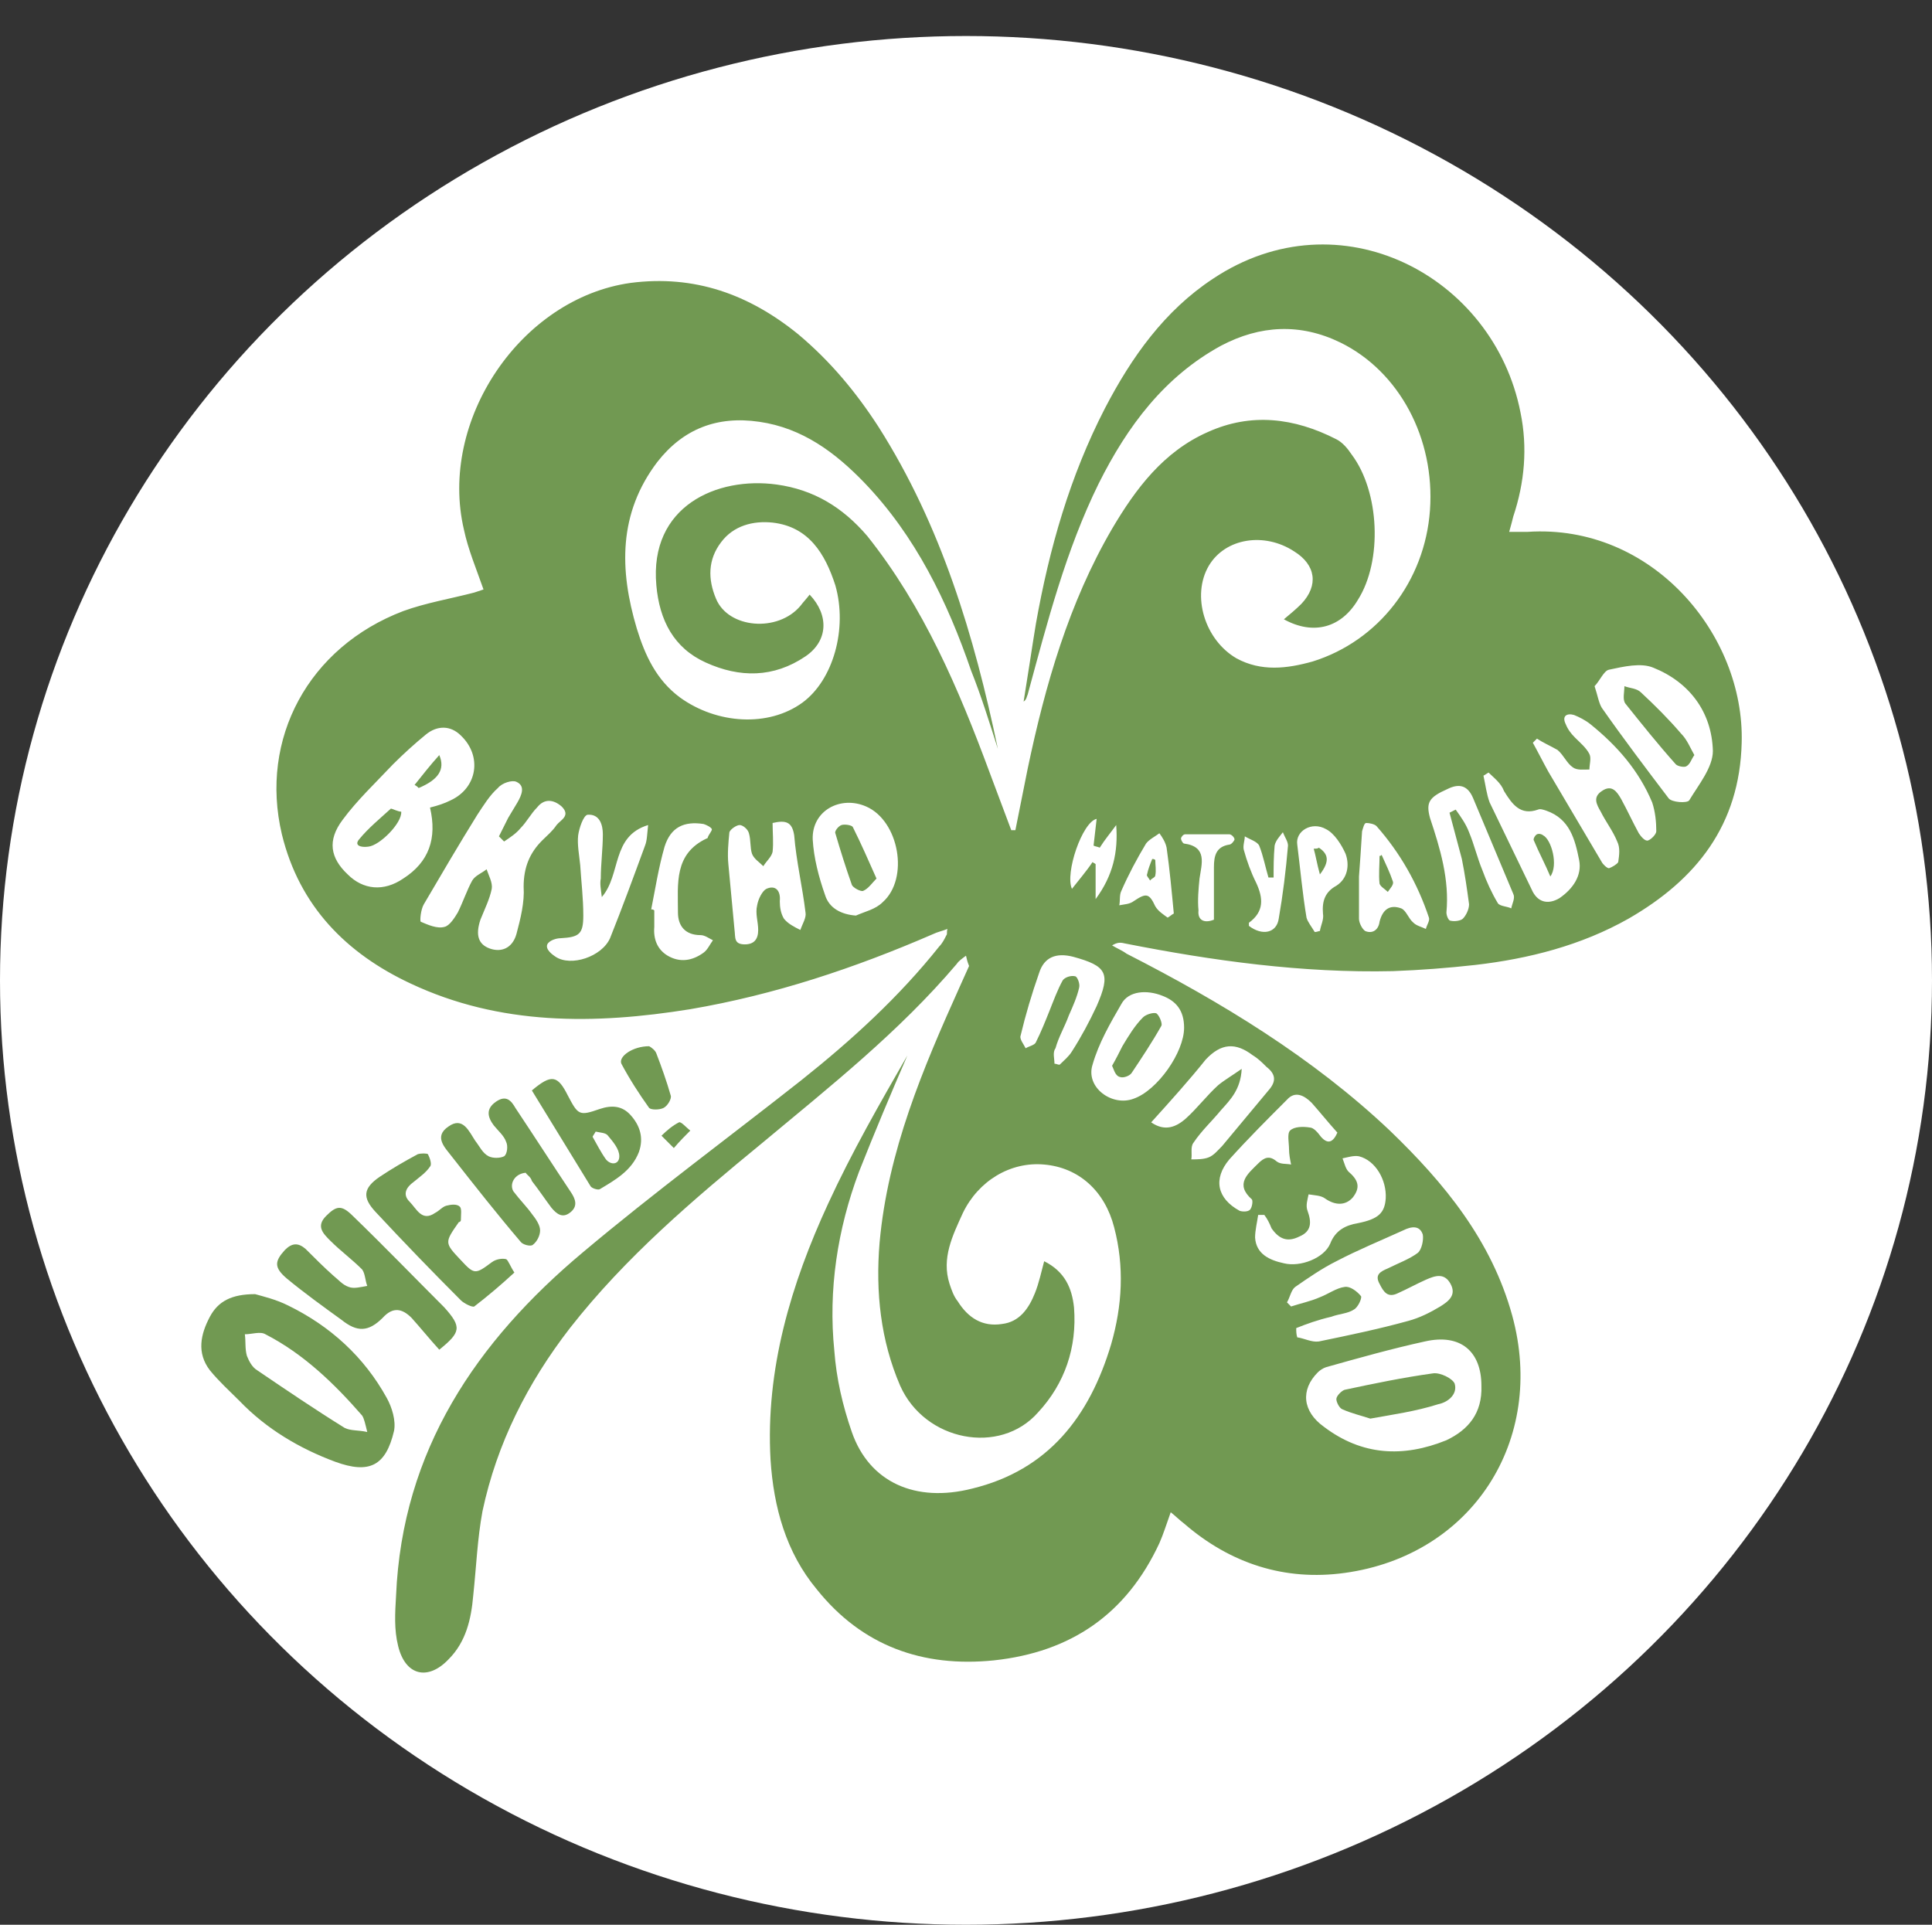 <?xml version="1.0" encoding="utf-8"?>
<!-- Generator: Adobe Illustrator 27.3.1, SVG Export Plug-In . SVG Version: 6.00 Build 0)  -->
<svg version="1.1"
	 id="Трилистник_x5F_вкусно_x5F_натурально_x5F_полезно_x5F_6666_xA0_Изображение_00000165198053912133273560000015636213923754906510_"
	 xmlns="http://www.w3.org/2000/svg" xmlns:xlink="http://www.w3.org/1999/xlink" x="0px" y="0px" viewBox="0 0 187.8 187.1"
	 style="enable-background:new 0 0 187.8 187.1;" xml:space="preserve">
<rect x="0" y="0" width="187.8" height="187.1" fill="#333333" stroke="none"/>
<style type="text/css">
	.st0{fill:#FFFFFF;}
	.st1{fill:#719952;}
</style>
<g>
	<ellipse class="st0" cx="93.9" cy="95.3" rx="93.9" ry="91.8"/>
	<path class="st1" d="M93.9,92.9c-0.4,0.3-0.7,0.5-0.9,0.8c-5.6,6.6-12.3,11.9-18.9,17.4c-6.7,5.5-13.3,11.1-18.7,18
		c-4.1,5.3-7.1,11.2-8.5,17.8c-0.5,2.7-0.6,5.4-0.9,8.2c-0.2,2.3-0.7,4.5-2.4,6.2c-2,2.1-4.2,1.6-4.9-1.3c-0.4-1.6-0.3-3.2-0.2-4.9
		c0.6-14.1,7.8-24.7,18.2-33.4c6.9-5.8,14.1-11.1,21.2-16.7c4.9-3.9,9.5-8.1,13.4-13c0.3-0.3,0.5-0.7,0.7-1.1c0.1-0.1,0-0.3,0.1-0.6
		c-0.5,0.2-1,0.3-1.4,0.5c-7.6,3.3-15.4,5.9-23.6,7.3c-9.3,1.5-18.5,1.6-27.2-2.5c-6.2-2.9-10.8-7.5-12.5-14.5
		c-2.2-9.3,2.6-18.2,11.8-21.7c2.2-0.8,4.6-1.2,6.9-1.8c0.3-0.1,0.6-0.2,0.9-0.3c-0.7-2-1.5-3.9-1.9-5.8c-2.5-10.6,5.5-22.5,16.2-24
		c6.2-0.8,11.5,1.1,16.3,5c3.1,2.6,5.6,5.6,7.8,9c6.1,9.6,9.3,20.3,11.6,31.3c-0.8-2.5-1.6-5.1-2.6-7.6C92.1,58.5,89,52.1,84,46.9
		c-2.8-2.9-6-5.3-10.2-5.9c-4.1-0.6-7.4,0.7-9.9,3.9c-3.8,5-3.7,10.5-2,16.2c0.8,2.6,1.9,5,4.2,6.7c3.6,2.6,8.6,2.9,11.9,0.5
		c3-2.2,4.4-7.2,3.2-11.4c-1-3.1-2.6-5.7-6.1-6.1c-1.9-0.2-3.8,0.3-5,1.9c-1.3,1.7-1.3,3.6-0.5,5.5c1.2,2.9,6,3.3,8.2,0.7
		c0.3-0.4,0.6-0.7,0.9-1.1c1.9,2,1.8,4.5-0.4,6c-3.1,2.1-6.4,2.1-9.7,0.6c-3.1-1.4-4.5-4.1-4.8-7.5c-0.7-7.7,5.9-10.6,11.7-9.8
		c3.6,0.5,6.4,2.2,8.8,5C89.8,59,93.2,67,96.2,75.1c0.7,1.9,1.4,3.7,2.1,5.6c0.1,0,0.2,0,0.4,0c0.4-2,0.8-4,1.2-6
		c1.7-8.1,4-16.1,8.2-23.3c2.3-3.9,5-7.5,9.3-9.4c4.2-1.9,8.4-1.4,12.5,0.7c0.6,0.3,1.1,0.9,1.5,1.5c2.7,3.6,3,10.3,0.6,14.1
		c-1.6,2.7-4.3,3.5-7.2,1.9c0.6-0.5,1.2-1,1.7-1.5c1.7-1.8,1.4-3.8-0.7-5.1c-2.9-1.9-6.7-1.3-8.3,1.4c-1.7,2.9-0.4,7.2,2.7,9
		c2.4,1.3,4.9,1,7.4,0.3c6.4-2,10.9-7.8,11.4-14.7c0.5-7-3-13.5-8.7-16.3c-3.9-1.9-7.8-1.7-11.6,0.3c-5.5,3-9.1,7.8-11.9,13.4
		c-3.2,6.5-5,13.5-6.9,20.5c-0.1,0.2-0.1,0.5-0.4,0.7c0.2-1.3,0.4-2.5,0.6-3.8c0.2-1.3,0.4-2.6,0.6-3.8c1.3-7.3,3.3-14.3,6.7-20.9
		c2.6-5,5.8-9.5,10.5-12.6c12.3-8.2,27.3-0.3,29.9,13c0.7,3.4,0.4,6.8-0.7,10.1c-0.1,0.4-0.2,0.8-0.4,1.5c0.7,0,1.2,0,1.8,0
		c12.1-0.8,21.1,10,20.8,20.5c-0.2,8-4.4,13.3-11,17.1c-4.6,2.6-9.7,3.9-14.9,4.5c-2.7,0.3-5.3,0.5-8,0.6c-8.8,0.2-17.5-1-26.1-2.7
		c-0.4-0.1-0.7-0.1-1.2,0.2c0.5,0.3,1,0.5,1.4,0.8c9.2,4.7,18.1,10.1,25.6,17.2c5.3,5.1,9.9,10.7,11.9,18c3.3,12.1-3.9,23.3-16.3,25
		c-5.8,0.8-11.1-0.9-15.6-4.8c-0.4-0.3-0.8-0.7-1.3-1.1c-0.4,1.1-0.7,2.1-1.1,3c-3.2,6.9-8.6,10.6-16.1,11.4
		c-6.9,0.7-12.8-1.4-17.2-6.9c-3-3.6-4.2-8-4.5-12.6c-0.5-8.8,2-17.1,5.6-24.9c2.3-5,5-9.7,7.7-14.4c-1.6,3.7-3.2,7.5-4.7,11.3
		c-2.1,5.6-3,11.5-2.4,17.4c0.2,2.7,0.8,5.3,1.7,7.9c1.7,4.9,6.2,6.9,11.7,5.5c7.4-1.8,11.4-7,13.5-14c1.1-3.8,1.3-7.6,0.3-11.4
		c-0.9-3.5-3.4-5.8-6.8-6.1c-3.3-0.3-6.4,1.6-7.9,4.7c-1,2.2-2.1,4.4-1.3,6.9c0.2,0.6,0.4,1.2,0.8,1.7c1,1.6,2.4,2.5,4.3,2.2
		c1.7-0.2,2.6-1.5,3.2-3c0.4-1,0.6-2,0.9-3.1c2,1,2.7,2.6,2.9,4.5c0.3,3.9-0.9,7.4-3.5,10.2c-3.7,4.2-11,2.8-13.4-2.6
		c-1.9-4.4-2.4-9.1-2-13.9c0.8-8.9,4.2-16.9,7.8-24.9c0.3-0.7,0.6-1.3,0.9-2C94,93.4,94,93.3,93.9,92.9z M144,134.7
		c0-3.3-2-5.1-5.5-4.3c-3.2,0.7-6.4,1.6-9.6,2.5c-0.3,0.1-0.6,0.3-0.8,0.5c-1.7,1.7-1.5,3.8,0.6,5.3c3.7,2.8,7.7,3,11.9,1.3
		C142.7,139,144.1,137.4,144,134.7z M41.8,78.5c0.8-0.2,1.4-0.4,2-0.7c2.6-1.2,3.1-4.3,1-6.3c-1-1-2.3-1-3.4-0.1
		c-1.1,0.9-2.2,1.9-3.2,2.9c-1.7,1.8-3.5,3.5-4.9,5.4c-1.5,2-1.2,3.7,0.5,5.3c1.5,1.5,3.5,1.7,5.4,0.4
		C41.7,83.8,42.5,81.5,41.8,78.5z M49,81.8c-0.2-0.2-0.3-0.3-0.5-0.5c0.3-0.6,0.6-1.2,0.9-1.8c0.3-0.5,0.6-1,0.9-1.5
		c0.4-0.7,0.8-1.6-0.1-2c-0.4-0.2-1.4,0.1-1.8,0.6c-0.8,0.7-1.4,1.7-2,2.6c-1.8,2.9-3.5,5.8-5.2,8.7c-0.3,0.5-0.4,1.6-0.3,1.7
		c0.7,0.3,1.6,0.7,2.3,0.5c0.5-0.1,1-0.9,1.3-1.4c0.5-1,0.9-2.2,1.4-3.1c0.3-0.5,0.9-0.7,1.4-1.1c0.2,0.6,0.6,1.3,0.5,1.9
		c-0.2,1-0.7,2-1.1,3c-0.5,1.5-0.2,2.4,0.9,2.8c1.1,0.4,2.2,0,2.6-1.4c0.4-1.5,0.8-3.1,0.7-4.6c0-1.9,0.6-3.3,1.8-4.5
		c0.5-0.5,1-0.9,1.4-1.5c0.4-0.5,1.4-0.9,0.5-1.8c-0.8-0.7-1.7-0.8-2.4,0.1c-0.6,0.6-1,1.4-1.6,2C50.2,81,49.6,81.4,49,81.8z
		 M126,129.1c0,0.3,0,0.6,0.1,0.9c0.7,0.1,1.4,0.5,2.1,0.4c2.9-0.6,5.8-1.2,8.7-2c1.1-0.3,2.1-0.8,3.1-1.4c0.8-0.5,1.6-1.1,1-2.2
		c-0.6-1.1-1.5-0.8-2.4-0.4c-0.9,0.4-1.8,0.9-2.7,1.3c-1,0.5-1.4-0.1-1.8-0.9c-0.5-0.9,0.1-1.2,0.8-1.5c1-0.5,2.1-0.9,2.9-1.5
		c0.4-0.3,0.6-1.3,0.5-1.8c-0.3-0.9-1.1-0.8-1.9-0.4c-2.2,1-4.4,1.9-6.5,3c-1.4,0.7-2.7,1.6-4,2.5c-0.4,0.3-0.5,1-0.8,1.5
		c0.1,0.1,0.3,0.3,0.4,0.4c0.9-0.3,1.9-0.5,2.8-0.9c0.8-0.3,1.6-0.9,2.4-1c0.5-0.1,1.2,0.4,1.6,0.9c0.1,0.2-0.3,1.1-0.7,1.3
		c-0.6,0.4-1.4,0.4-2.2,0.7C128.1,128.3,127,128.7,126,129.1z M155,66.7c0.3,0.9,0.4,1.6,0.7,2.1c2.1,3,4.3,5.9,6.5,8.8
		c0.3,0.4,1.8,0.5,2,0.2c0.9-1.5,2.3-3.2,2.3-4.8c-0.1-3.8-2.3-6.7-5.8-8.1c-1.2-0.5-2.9-0.1-4.3,0.2
		C155.9,65.2,155.5,66.2,155,66.7z M149.4,71.8c-0.1,0.1-0.3,0.3-0.4,0.4c0.5,0.9,1,1.9,1.5,2.8c1.7,2.9,3.5,5.9,5.2,8.8
		c0.1,0.2,0.5,0.6,0.7,0.6c0.3-0.1,0.8-0.4,0.9-0.6c0.1-0.7,0.2-1.4-0.1-2c-0.4-1-1.1-1.9-1.6-2.9c-0.4-0.7-0.8-1.4,0.1-2
		c1-0.7,1.5,0.1,1.9,0.8c0.6,1.1,1.1,2.2,1.7,3.3c0.2,0.3,0.6,0.8,0.9,0.7c0.3-0.1,0.8-0.6,0.8-0.9c0-0.9-0.1-1.9-0.4-2.8
		c-1.3-3.1-3.4-5.5-6-7.6c-0.5-0.4-1.1-0.7-1.6-0.9c-0.7-0.2-1.2,0.1-0.8,0.9c0.2,0.5,0.5,0.9,0.9,1.3c0.5,0.5,1.1,1,1.4,1.6
		c0.2,0.4,0,1,0,1.5c-0.5,0-1.2,0.1-1.6-0.2c-0.6-0.4-0.9-1.2-1.5-1.7C150.7,72.5,150,72.2,149.4,71.8z M83.2,89
		c0.9-0.4,1.9-0.6,2.6-1.3c2.6-2.3,1.6-7.9-1.6-9.3c-2.5-1.1-5.3,0.4-5.2,3.2c0.1,1.8,0.6,3.7,1.2,5.4C80.6,88.3,81.8,88.9,83.2,89z
		 M58.5,87.2c-0.1-0.8-0.2-1.3-0.1-1.8c0-1.4,0.2-2.9,0.2-4.3c0-0.9-0.3-2-1.5-1.9c-0.4,0.1-0.8,1.3-0.9,2c-0.1,0.9,0.1,1.9,0.2,2.9
		c0.1,1.6,0.3,3.2,0.3,4.9c0,1.8-0.4,2.1-2.2,2.2c-0.4,0-1.1,0.2-1.3,0.6c-0.2,0.5,0.5,1,0.8,1.2c1.5,1,4.5,0,5.3-1.8
		c1.2-3,2.3-6,3.4-9c0.2-0.5,0.2-1.1,0.3-2C59.4,81.3,60.4,85,58.5,87.2z M75.1,80c0,0.9,0.1,1.9,0,2.8c-0.1,0.5-0.6,0.9-0.9,1.4
		c-0.4-0.4-0.9-0.7-1.1-1.2c-0.2-0.6-0.1-1.3-0.3-2c-0.1-0.4-0.6-0.8-0.9-0.8c-0.3,0-0.9,0.4-1,0.7c-0.1,1-0.2,2.1-0.1,3.1
		c0.2,2.2,0.4,4.3,0.6,6.4c0.1,0.7-0.1,1.4,1,1.4c0.9,0,1.3-0.5,1.3-1.4c0-0.8-0.3-1.6-0.1-2.4c0.1-0.6,0.5-1.4,0.9-1.6
		c0.9-0.4,1.4,0.2,1.3,1.2c0,0.6,0.1,1.2,0.4,1.7c0.4,0.5,1,0.8,1.6,1.1c0.2-0.6,0.6-1.2,0.5-1.7c-0.3-2.5-0.9-5-1.1-7.5
		C77,79.9,76.4,79.7,75.1,80z M111.9,109.1c1.3,0.9,2.4,0.5,3.4-0.4c1.1-1,2-2.2,3.1-3.2c0.6-0.5,1.3-0.9,2.3-1.6c-0.1,2-1.1,3-2,4
		c-0.9,1.1-1.9,2-2.7,3.2c-0.3,0.4-0.1,1.1-0.2,1.6c0.6,0,1.2,0,1.7-0.2c0.5-0.2,0.9-0.7,1.3-1.1c1.5-1.8,3-3.6,4.5-5.4
		c0.8-0.9,0.7-1.6-0.2-2.3c-0.4-0.4-0.8-0.8-1.3-1.1c-1.7-1.3-3.1-1.2-4.6,0.4C115.6,105,113.8,107,111.9,109.1z M115.1,99.9
		c0-1.7-0.8-2.6-2.1-3.1c-1.5-0.6-3.3-0.5-4,0.8c-1.1,1.9-2.2,3.8-2.8,5.9c-0.7,2.2,1.9,4.1,4,3.3C112.5,106,115.1,102.3,115.1,99.9
		z M122.9,118.1c-0.2,0-0.4,0-0.6,0c-0.1,0.7-0.3,1.5-0.3,2.2c0.1,1.6,1.4,2.2,2.8,2.5c1.6,0.4,3.9-0.5,4.5-1.9
		c0.5-1.3,1.5-1.8,2.7-2c2-0.4,2.6-1,2.7-2.4c0.1-1.8-1-3.7-2.6-4.1c-0.5-0.1-1.1,0.1-1.6,0.2c0.2,0.5,0.3,1.1,0.7,1.4
		c0.9,0.8,1,1.5,0.3,2.4c-0.7,0.8-1.7,0.8-2.7,0.1c-0.4-0.3-1-0.3-1.6-0.4c-0.1,0.5-0.3,1.1-0.1,1.6c0.4,1.1,0.4,2-0.8,2.5
		c-1.2,0.6-2,0.2-2.7-0.8C123.4,118.9,123.2,118.5,122.9,118.1z M144.7,75.1c-0.2,0.1-0.3,0.2-0.5,0.3c0.2,0.9,0.3,1.8,0.6,2.6
		c1.4,2.9,2.8,5.8,4.2,8.7c0.6,1.1,1.6,1.2,2.6,0.6c1.3-0.9,2.2-2.2,1.9-3.7c-0.4-2-0.9-4-3.2-4.8c-0.3-0.1-0.6-0.2-0.8-0.1
		c-1.7,0.6-2.5-0.5-3.3-1.8C145.9,76.1,145.2,75.6,144.7,75.1z M140.9,79c0.2-0.1,0.4-0.2,0.6-0.3c0.5,0.7,1,1.4,1.3,2.2
		c0.5,1.2,0.8,2.5,1.3,3.7c0.4,1.1,0.9,2.2,1.5,3.2c0.2,0.3,0.9,0.3,1.3,0.5c0.1-0.5,0.4-1,0.2-1.4c-1.3-3.1-2.6-6.2-3.9-9.3
		c-0.5-1.2-1.3-1.5-2.5-0.9c-1.8,0.8-2.1,1.3-1.7,2.8c1,3,1.9,6,1.6,9.2c0,0.3,0.2,0.8,0.4,0.8c0.4,0.1,1,0,1.2-0.2
		c0.3-0.3,0.6-0.9,0.6-1.4c-0.2-1.5-0.4-2.9-0.7-4.4C141.7,82,141.3,80.5,140.9,79z M102.5,103.4c0.2,0,0.3,0.1,0.5,0.1
		c0.4-0.4,0.9-0.8,1.2-1.3c0.9-1.4,1.7-2.9,2.4-4.4c1.4-3.2,1-3.9-2.3-4.8c-1.6-0.4-2.8,0-3.3,1.6c-0.7,2-1.3,4-1.8,6.1
		c-0.1,0.3,0.3,0.8,0.5,1.2c0.3-0.2,0.9-0.3,1-0.6c0.5-1,0.9-2,1.3-3c0.4-1,0.8-2.1,1.3-3c0.2-0.3,0.8-0.5,1.2-0.4
		c0.2,0,0.5,0.7,0.4,1.1c-0.2,0.9-0.6,1.8-1,2.7c-0.4,1.1-1,2.1-1.3,3.2C102.3,102.3,102.5,102.9,102.5,103.4z M130,110.1
		c-0.9-1-1.7-2-2.5-2.9c-0.7-0.7-1.6-1.2-2.4-0.3c-1.9,1.9-3.8,3.8-5.6,5.8c-1.6,1.9-1.2,3.8,1,5c0.3,0.1,0.8,0.1,1-0.1
		c0.2-0.2,0.3-0.8,0.2-1c-1.7-1.5-0.4-2.5,0.6-3.5c0.6-0.6,1.1-0.8,1.8-0.2c0.4,0.3,0.9,0.2,1.4,0.3c-0.1-0.5-0.2-1-0.2-1.5
		c0-0.6-0.2-1.5,0.1-1.8c0.4-0.4,1.3-0.4,1.9-0.3c0.4,0,0.8,0.5,1.1,0.9C129.1,111.3,129.6,111,130,110.1z M132.1,85.2
		c0,1.7,0,2.9,0,4.1c0,0.4,0.3,1,0.6,1.2c0.7,0.3,1.3-0.1,1.4-0.9c0.3-1.2,1-1.7,2.1-1.3c0.5,0.2,0.7,1,1.2,1.4
		c0.3,0.3,0.8,0.4,1.2,0.6c0.1-0.4,0.4-0.8,0.3-1.1c-1.1-3.3-2.8-6.3-5.1-8.9c-0.2-0.2-0.7-0.3-1-0.3c-0.2,0-0.3,0.5-0.4,0.8
		C132.3,82.3,132.2,84,132.1,85.2z M63.3,88.4c0.1,0,0.2,0,0.3,0.1c0,0.5,0,1.1,0,1.6c-0.1,1.2,0.3,2.2,1.3,2.8
		c1.2,0.7,2.4,0.5,3.5-0.3c0.4-0.3,0.6-0.8,0.9-1.2c-0.4-0.2-0.8-0.5-1.2-0.5c-1.5,0-2.2-0.9-2.2-2.2c0-2.8-0.4-5.7,2.8-7.2
		c0,0,0.1,0,0.1-0.1c0.1-0.3,0.4-0.6,0.4-0.8c-0.1-0.2-0.5-0.4-0.8-0.5c-1.9-0.3-3.2,0.3-3.8,2.2C64,84.4,63.7,86.4,63.3,88.4z
		 M127.8,90.6c0.2,0,0.4-0.1,0.5-0.1c0.1-0.6,0.4-1.1,0.3-1.7c-0.1-1.2,0.2-2.1,1.3-2.7c1.1-0.7,1.3-2,0.9-3.1
		c-0.4-0.9-1.1-2-1.9-2.4c-1.4-0.8-3,0.2-2.8,1.5c0.3,2.4,0.5,4.7,0.9,7.1C127.1,89.6,127.5,90.1,127.8,90.6z M123.8,85.3
		c-0.2,0-0.3,0-0.5,0c-0.3-1-0.5-2.1-0.9-3.1c-0.2-0.4-0.9-0.6-1.4-0.9c0,0.4-0.2,0.9-0.1,1.3c0.3,1.1,0.7,2.2,1.2,3.2
		c0.7,1.5,0.8,2.8-0.7,3.9c0,0,0,0.2,0,0.3c1.3,1,2.7,0.7,2.9-0.7c0.4-2.3,0.7-4.7,0.9-7.1c0-0.4-0.3-0.8-0.5-1.3
		c-0.3,0.4-0.7,0.8-0.8,1.3C123.8,83.3,123.8,84.3,123.8,85.3z M113.5,89.2c0.2-0.1,0.4-0.3,0.6-0.4c-0.2-2.1-0.4-4.3-0.7-6.4
		c-0.1-0.5-0.4-1-0.7-1.4c-0.4,0.3-1,0.6-1.3,1c-0.9,1.5-1.7,3-2.4,4.6c-0.2,0.4-0.1,0.9-0.2,1.4c0.5-0.1,1-0.1,1.4-0.4
		c1.2-0.8,1.5-0.8,2.1,0.5C112.6,88.6,113.1,88.9,113.5,89.2z M108.5,80.2c-0.5,0.7-1.1,1.4-1.6,2.2c-0.2-0.1-0.4-0.1-0.6-0.2
		c0.1-0.9,0.2-1.7,0.3-2.6c-1.4,0.3-3.1,5.3-2.4,6.8c0.7-0.9,1.4-1.7,2-2.6c0.1,0.1,0.2,0.1,0.3,0.2c0,1,0,2,0,3.4
		C108.2,85.1,108.7,82.8,108.5,80.2z M118,89.4c0-1.7,0-3.4,0-5.1c0-1.1,0.2-2,1.5-2.2c0.2,0,0.5-0.4,0.5-0.5c0-0.2-0.3-0.5-0.5-0.5
		c-1.4,0-2.9,0-4.3,0c-0.2,0-0.4,0.3-0.4,0.4c0,0.2,0.2,0.5,0.3,0.5c2.3,0.3,1.7,2,1.5,3.4c-0.1,1-0.2,2.1-0.1,3.1
		C116.4,89.4,117,89.8,118,89.4z"/>
	<path class="st1" d="M24.8,125.8c0.7,0.2,2,0.5,3.2,1.1c4.1,2,7.4,5,9.6,9c0.5,0.9,0.9,2.2,0.7,3.2c-0.8,3.4-2.4,4.2-5.7,3
		c-3.5-1.3-6.7-3.2-9.3-5.9c-1-1-2-1.9-2.9-3c-1.3-1.7-0.9-3.5,0-5.2C21.2,126.5,22.5,125.8,24.8,125.8z M35.7,139.2
		c-0.2-0.8-0.3-1.3-0.5-1.6c-2.7-3.1-5.7-6-9.4-7.9c-0.5-0.3-1.3,0-2,0c0.1,0.7,0,1.4,0.2,2.1c0.2,0.5,0.5,1.1,1,1.4
		c2.8,1.9,5.6,3.8,8.5,5.6C34.1,139.1,34.8,139,35.7,139.2z"/>
	<path class="st1" d="M42.7,131.2c-1-1.1-1.8-2.1-2.7-3.1c-0.9-0.9-1.8-1.1-2.8,0c-1.4,1.4-2.5,1.4-4,0.2c-1.8-1.3-3.6-2.6-5.3-4
		c-1.3-1.1-1.2-1.7-0.2-2.8c0.7-0.7,1.3-0.7,2-0.1c0.9,0.9,1.8,1.8,2.7,2.6c0.5,0.4,0.9,0.9,1.5,1.1c0.5,0.2,1.2,0,1.8-0.1
		c-0.2-0.5-0.2-1.2-0.5-1.6c-1-1-2.1-1.8-3.1-2.8c-0.7-0.7-1.4-1.4-0.4-2.4c1-1,1.5-1.1,2.6,0c3,2.9,5.9,5.9,8.9,8.9
		C44.9,129,44.8,129.5,42.7,131.2z"/>
	<path class="st1" d="M51.1,114c-1.1,0.1-1.6,1.1-1.2,1.8c0.6,0.8,1.3,1.5,1.8,2.2c0.4,0.5,0.8,1.1,0.8,1.6c0,0.5-0.3,1.1-0.7,1.4
		c-0.2,0.2-1,0-1.2-0.3c-2.3-2.7-4.5-5.5-6.7-8.3c-0.6-0.8-1.8-1.9-0.3-2.9c1.4-1,2,0.5,2.6,1.4c0.4,0.5,0.7,1.2,1.3,1.5
		c0.4,0.2,1.1,0.2,1.5,0c0.3-0.2,0.4-1,0.2-1.4c-0.2-0.6-0.8-1.1-1.2-1.6c-0.6-0.8-0.8-1.6,0.2-2.3c1-0.7,1.5-0.1,1.9,0.6
		c1.8,2.7,3.6,5.5,5.4,8.2c0.4,0.6,0.7,1.3,0,1.9c-0.8,0.7-1.4,0.2-1.9-0.4c-0.6-0.8-1.2-1.7-1.9-2.6
		C51.6,114.4,51.2,114.2,51.1,114z"/>
	<path class="st1" d="M50,123.7c-1.3,1.2-2.6,2.3-3.9,3.3c-0.2,0.1-1-0.3-1.3-0.6c-2.8-2.8-5.6-5.7-8.3-8.6
		c-1.3-1.4-1.2-2.3,0.4-3.4c1.2-0.8,2.4-1.5,3.7-2.2c0.3-0.1,0.9-0.1,1,0c0.2,0.4,0.4,1,0.2,1.2c-0.4,0.6-1,1-1.6,1.5
		c-0.7,0.5-1.1,1.2-0.4,1.9c0.7,0.7,1.2,2,2.5,1.1c0.4-0.2,0.7-0.6,1.1-0.7c0.4-0.1,1-0.2,1.3,0.1c0.2,0.2,0.1,0.8,0.1,1.3
		c0,0.1-0.1,0.2-0.2,0.2c-1.4,2-1.4,2,0.2,3.7c1.3,1.4,1.4,1.4,3,0.2c0.4-0.3,1-0.4,1.4-0.3C49.4,122.5,49.6,123.1,50,123.7z"/>
	<path class="st1" d="M51.7,106c1.9-1.6,2.5-1.5,3.5,0.5c1,1.9,1.1,2,3.1,1.3c1.2-0.4,2.2-0.3,3,0.6c0.9,1,1.3,2.2,0.8,3.6
		c-0.7,1.8-2.3,2.7-3.8,3.6c-0.2,0.1-0.8-0.1-0.9-0.3C55.5,112.2,53.6,109.1,51.7,106z M57.9,110c-0.1,0.2-0.2,0.3-0.3,0.5
		c0.4,0.7,0.8,1.5,1.3,2.2c0.5,0.6,1.3,0.5,1.3-0.3c0-0.7-0.6-1.4-1.1-2C58.9,110.1,58.3,110.1,57.9,110z"/>
	<path class="st1" d="M63.1,101.7c0.2,0.1,0.6,0.4,0.7,0.7c0.5,1.3,1,2.7,1.4,4.1c0.1,0.3-0.3,1-0.7,1.2c-0.4,0.2-1.2,0.2-1.4,0
		c-1-1.4-1.9-2.8-2.7-4.3C60.1,102.7,61.5,101.7,63.1,101.7z"/>
	<path class="st1" d="M65.5,111.6c-0.5-0.5-0.9-0.9-1.2-1.2c0.5-0.5,1.1-1,1.7-1.3c0.2-0.1,0.7,0.5,1.1,0.8
		C66.6,110.4,66.1,110.9,65.5,111.6z"/>
	<path class="st1" d="M133.2,137.9c-0.9-0.3-1.8-0.5-2.7-0.9c-0.3-0.1-0.6-0.7-0.6-1c0-0.3,0.5-0.8,0.8-0.9c2.8-0.6,5.7-1.2,8.6-1.6
		c0.7-0.1,1.9,0.5,2.1,1c0.3,1-0.6,1.8-1.6,2C137.6,137.2,135.4,137.5,133.2,137.9z"/>
	<path class="st1" d="M39,78.9c0.1,1.1-2.1,3.3-3.2,3.4c-0.7,0.1-1.4-0.1-0.9-0.7c0.9-1.1,2-2,3.1-3C38.1,78.6,38.7,78.9,39,78.9z"
		/>
	<path class="st1" d="M40.3,76.3c0.8-1,1.5-1.9,2.4-2.9c0.6,1.4-0.1,2.4-2,3.2C40.6,76.5,40.5,76.4,40.3,76.3z"/>
	<path class="st1" d="M164.7,73.4c-0.3,0.4-0.4,0.9-0.8,1.1c-0.2,0.1-0.8,0-1-0.2c-1.7-1.9-3.3-3.9-4.9-5.9
		c-0.3-0.4-0.1-1.1-0.1-1.7c0.5,0.2,1.2,0.2,1.6,0.6c1.4,1.3,2.7,2.6,3.9,4C164,71.9,164.3,72.7,164.7,73.4z"/>
	<path class="st1" d="M85.2,85.4c-0.4,0.4-0.8,1-1.3,1.2c-0.2,0.1-1-0.3-1.1-0.6c-0.6-1.7-1.1-3.3-1.6-5c-0.1-0.2,0.3-0.7,0.6-0.8
		c0.3-0.1,1,0,1.1,0.2C83.7,82,84.4,83.6,85.2,85.4z"/>
	<path class="st1" d="M108.1,103.6c0.4-0.7,0.7-1.3,1-1.9c0.6-1,1.2-2,2-2.8c0.3-0.3,1-0.5,1.3-0.4c0.3,0.2,0.6,1,0.5,1.2
		c-0.9,1.6-1.9,3.1-2.9,4.6c-0.2,0.3-0.8,0.5-1.1,0.4C108.4,104.6,108.3,104,108.1,103.6z"/>
	<path class="st1" d="M150.7,85.2c-0.5-1.2-1.1-2.3-1.6-3.5c-0.1-0.1,0.1-0.5,0.3-0.6c0.2-0.1,0.5,0,0.6,0.1
		C150.8,81.6,151.5,84.1,150.7,85.2z"/>
	<path class="st1" d="M134.3,83.1c0.4,0.9,0.8,1.7,1.1,2.6c0.1,0.3-0.3,0.7-0.5,1c-0.3-0.3-0.7-0.5-0.8-0.8c-0.1-0.9,0-1.8,0-2.7
		C134.2,83.2,134.2,83.2,134.3,83.1z"/>
	<path class="st1" d="M128.2,82.4c0.9,0.6,1.1,1.3,0.1,2.6c-0.3-1.1-0.4-1.8-0.6-2.5C127.9,82.5,128.1,82.5,128.2,82.4z"/>
	<path class="st1" d="M112.3,83.6c0,0.5,0.1,1,0,1.5c0,0.2-0.4,0.3-0.5,0.5c-0.1-0.2-0.4-0.5-0.3-0.6c0.1-0.5,0.3-1,0.5-1.5
		C112.1,83.5,112.2,83.5,112.3,83.6z"/>
</g>
</svg>
